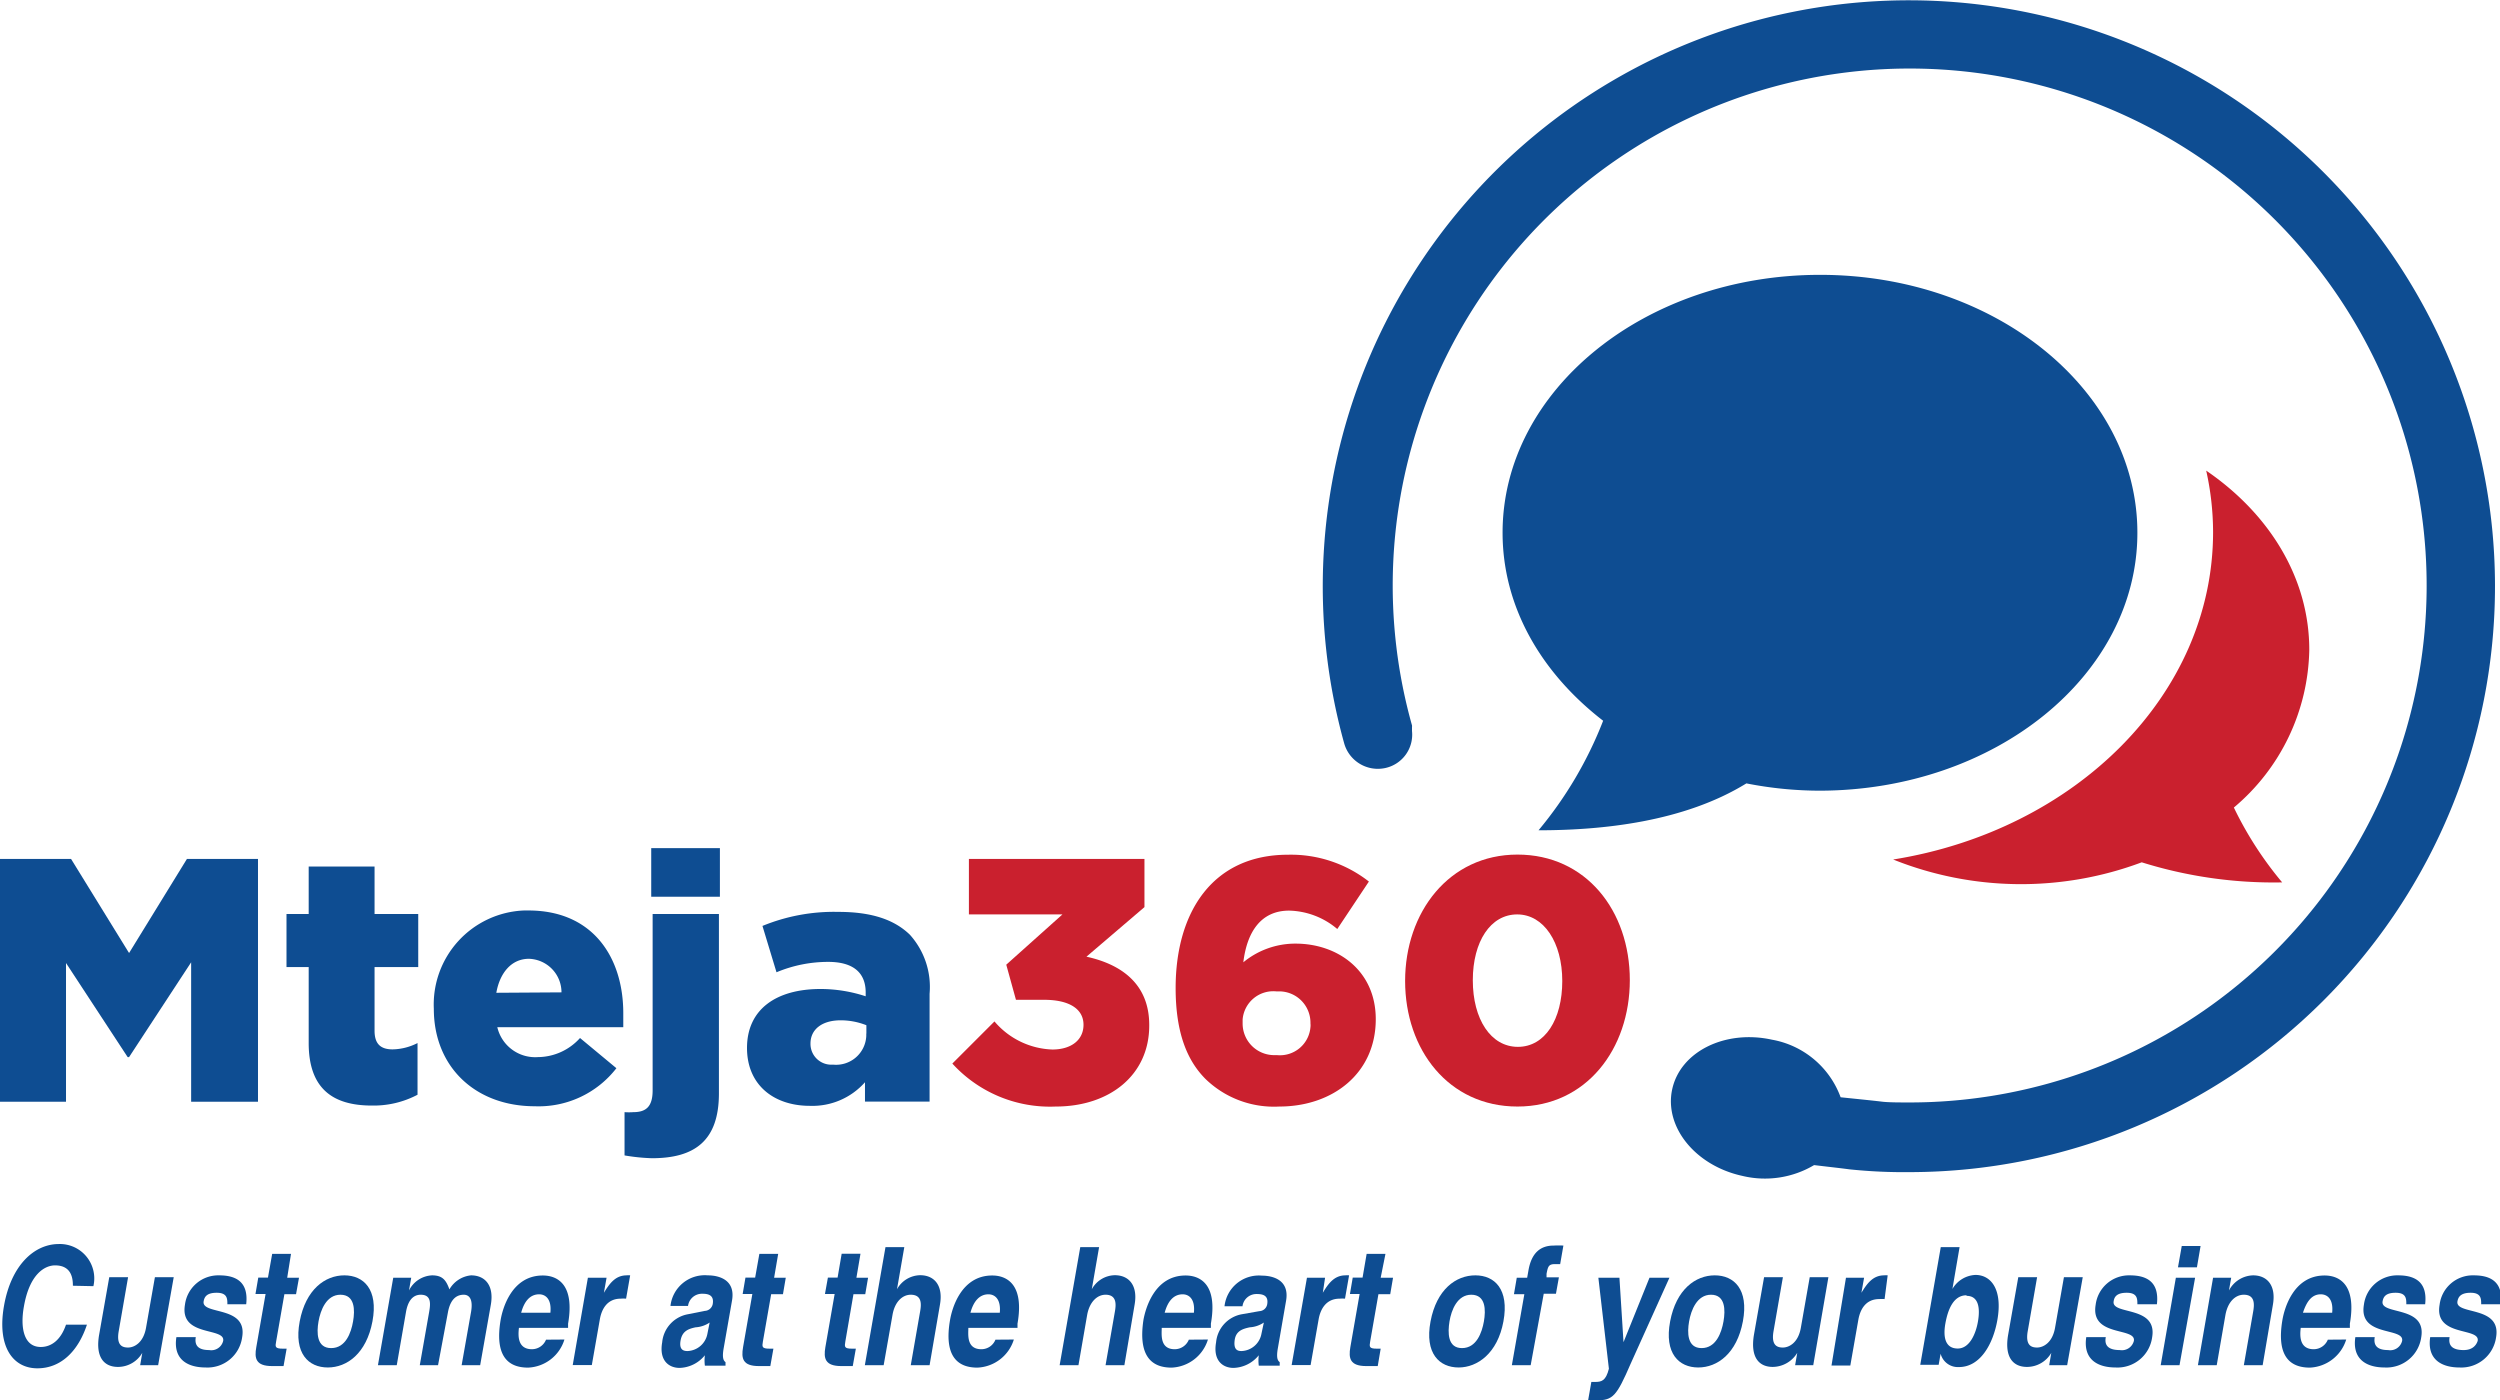 <svg id="Layer_1" data-name="Layer 1" xmlns="http://www.w3.org/2000/svg" viewBox="0 0 178.01 99.71"><defs><style>.cls-1{fill:#ca202e;}.cls-2{fill:#0e4d92;}</style></defs><g id="Group_3266" data-name="Group 3266"><g id="Group_1" data-name="Group 1"><path id="Path_1" data-name="Path 1" class="cls-1" d="M170.24,50c0-5.13-2.86-9.7-7.34-12.76a20.21,20.21,0,0,1,.49,4.38c0,11.59-9.83,21.24-22.78,23.31a24.51,24.51,0,0,0,17.7.2,31.46,31.46,0,0,0,10,1.43,25.56,25.56,0,0,1-3.44-5.33A15,15,0,0,0,170.24,50Z" transform="translate(-5.81 -3.73)"/><path id="Path_2" data-name="Path 2" class="cls-2" d="M158,41.66c0-10.14-10.11-18.36-22.59-18.36s-22.61,8.22-22.61,18.36c0,5.3,2.77,10,7.16,13.39a28,28,0,0,1-4.6,7.8c4.52,0,10.34-.59,14.8-3.34a27.14,27.14,0,0,0,5.24.52C147.89,60,158,51.8,158,41.67Z" transform="translate(-5.81 -3.73)"/></g><g id="Group_2" data-name="Group 2"><path id="Path_3" data-name="Path 3" class="cls-2" d="M5.81,64.89h5.06L15,71.59l4.12-6.7h5.06V82.18H19.42V72.25L15,79h-.1L10.51,72.3v9.88H5.81Z" transform="translate(-5.81 -3.73)"/><path id="Path_4" data-name="Path 4" class="cls-2" d="M27.79,78V72.59H26.21V68.81h1.58V65.43h4.69v3.38h3.11v3.78H32.48v4.53c0,.93.42,1.33,1.29,1.33A4.07,4.07,0,0,0,35.54,78v3.68a6.7,6.7,0,0,1-3.26.77C29.47,82.45,27.79,81.21,27.79,78Z" transform="translate(-5.81 -3.73)"/><path id="Path_5" data-name="Path 5" class="cls-2" d="M36.7,75.56v0a6.7,6.7,0,0,1,6.41-7c.11,0,.22,0,.33,0,4.62,0,6.75,3.38,6.75,7.31,0,.29,0,.64,0,1H41.22A2.77,2.77,0,0,0,44.11,79a4.07,4.07,0,0,0,3-1.36l2.59,2.15a7,7,0,0,1-5.81,2.71C39.67,82.5,36.7,79.71,36.7,75.56Zm9.09-1.17A2.39,2.39,0,0,0,43.47,72c-1.24,0-2.07,1-2.32,2.42Z" transform="translate(-5.81 -3.73)"/><path id="Path_6" data-name="Path 6" class="cls-2" d="M50.28,86V82.92a4.28,4.28,0,0,0,.62,0c.91,0,1.38-.39,1.38-1.55V68.81H57V81.58c0,3.38-1.73,4.62-4.77,4.62A13.84,13.84,0,0,1,50.28,86Zm1.9-21.88h4.89v3.46H52.18Z" transform="translate(-5.81 -3.73)"/><path id="Path_7" data-name="Path 7" class="cls-2" d="M59,78.35v0c0-2.77,2.1-4.2,5.24-4.2a10.32,10.32,0,0,1,3.21.52V74.4c0-1.39-.86-2.18-2.67-2.18a9.52,9.52,0,0,0-3.68.74l-1-3.3a13.4,13.4,0,0,1,5.41-1c2.4,0,4,.57,5.09,1.63A5.55,5.55,0,0,1,72,74.49v7.68H67.4V80.79a5,5,0,0,1-3.93,1.68C60.93,82.47,59,81,59,78.35Zm8.5-1v-.62a5,5,0,0,0-1.83-.35c-1.36,0-2.15.67-2.15,1.65v0A1.48,1.48,0,0,0,65,79.54h.17a2.15,2.15,0,0,0,2.32-2,1.85,1.85,0,0,0,0-.23Z" transform="translate(-5.81 -3.73)"/><path id="Path_8" data-name="Path 8" class="cls-1" d="M73.62,79.46l3-3a5.65,5.65,0,0,0,4.12,2c1.36,0,2.22-.69,2.22-1.76v0c0-1.12-1-1.78-2.81-1.78h-2l-.69-2.5,4-3.58H74.8V64.89H87.3v3.43l-4.13,3.53c2.47.54,4.47,1.93,4.47,4.86v.05c0,3.51-2.81,5.76-6.66,5.76A9.41,9.41,0,0,1,73.62,79.46Z" transform="translate(-5.81 -3.73)"/><path id="Path_9" data-name="Path 9" class="cls-1" d="M91.64,80.55c-1.28-1.29-2.12-3.24-2.12-6.47v0c0-5.39,2.62-9.49,8-9.49a9,9,0,0,1,5.76,1.91l-2.25,3.38a5.48,5.48,0,0,0-3.43-1.31c-2,0-3,1.51-3.26,3.68a5.81,5.81,0,0,1,3.72-1.33c3,0,5.71,1.92,5.71,5.38v0c0,3.88-3.09,6.22-6.87,6.22A7,7,0,0,1,91.64,80.55Zm7.48-4v0a2.23,2.23,0,0,0-2.25-2.23h-.19a2.19,2.19,0,0,0-2.39,2c0,.08,0,.16,0,.23v.05a2.25,2.25,0,0,0,2.25,2.26h.2a2.18,2.18,0,0,0,2.38-2,1,1,0,0,0,0-.25Z" transform="translate(-5.81 -3.73)"/><path id="Path_10" data-name="Path 10" class="cls-1" d="M105.86,73.58v0c0-4.89,3.12-9,8-9s8,4,8,8.94v0c0,4.89-3.09,9-8,9S105.86,78.47,105.86,73.58Zm11.19,0v0c0-2.74-1.31-4.74-3.21-4.74s-3.16,1.93-3.16,4.69v0c0,2.77,1.28,4.74,3.21,4.74S117.05,76.32,117.05,73.58Z" transform="translate(-5.81 -3.73)"/></g><path id="Path_43" data-name="Path 43" class="cls-2" d="M171.2,15.94a41.73,41.73,0,0,0-69.67,40.75h0a2.49,2.49,0,0,0,2.9,1.73,2.43,2.43,0,0,0,1.92-2.64c0-.1,0-.19,0-.28a.05.05,0,0,0,0,0,.5.5,0,0,0,0-.12,36.81,36.81,0,1,1,35.44,26.85c-.68,0-1.53,0-2-.06s-1.87-.2-2.92-.31a6.4,6.4,0,0,0-4.89-4.1c-3.33-.73-6.51.84-7.1,3.52s1.64,5.45,5,6.18a6.85,6.85,0,0,0,5.1-.77c1,.12,2,.23,2.5.3a37.56,37.56,0,0,0,4.38.2A41.71,41.71,0,0,0,171.2,15.94Z" transform="translate(-5.81 -3.73)"/></g><path class="cls-2" d="M11,95.28c0-.5-.08-1.45-1.27-1.45-.69,0-1.81.56-2.22,2.94-.27,1.51,0,2.87,1.2,2.87.8,0,1.45-.55,1.8-1.59H12c-.6,1.83-1.81,3.11-3.53,3.11s-2.88-1.51-2.38-4.42S8.24,92.31,10,92.31a2.45,2.45,0,0,1,2.46,3Z" transform="translate(-5.81 -3.73)"/><path class="cls-2" d="M17.07,100.94H15.79l.15-.88h0a2,2,0,0,1-1.73,1c-1,0-1.62-.7-1.34-2.3l.72-4.09h1.34l-.67,3.86c-.17,1,.26,1.15.67,1.15s1.09-.31,1.28-1.42l.63-3.59h1.34Z" transform="translate(-5.81 -3.73)"/><path class="cls-2" d="M22,96.6c0-.39,0-.82-.76-.82s-.88.34-.93.61c-.17,1,3.15.27,2.74,2.57a2.49,2.49,0,0,1-2.6,2.14c-1.17,0-2.34-.49-2.08-2.16h1.38c-.09.53.11.92.95.92a.87.87,0,0,0,1-.65c.18-1-3.12-.25-2.72-2.58a2.39,2.39,0,0,1,2.43-2.09c1,0,2.13.31,1.93,2.06Z" transform="translate(-5.81 -3.73)"/><path class="cls-2" d="M26.26,94.71h.84l-.21,1.17h-.83l-.59,3.38c-.07.36-.08.5.47.5l.28,0L26,101c-.21,0-.42,0-.63,0h-.18c-1.16,0-1.28-.54-1.13-1.35l.66-3.78H24l.2-1.17h.69l.3-1.69h1.34Z" transform="translate(-5.81 -3.73)"/><path class="cls-2" d="M29.15,101.1c-1.37,0-2.43-1-2-3.28s1.81-3.28,3.18-3.28,2.43,1,2,3.28S30.52,101.1,29.15,101.1Zm.9-5.18c-1,0-1.42,1.1-1.56,1.9s-.14,1.9.9,1.9,1.42-1.1,1.56-1.9S31.09,95.92,30.05,95.92Z" transform="translate(-5.81 -3.73)"/><path class="cls-2" d="M40,100.94H38.68l.67-3.79c.16-.92-.13-1.23-.52-1.23-.67,0-1,.54-1.13,1.28L37,100.94H35.7l.66-3.75c.09-.53.22-1.27-.59-1.27-.63,0-.93.54-1.05,1.22l-.66,3.8H32.72l1.09-6.23h1.28l-.16.91h0a1.94,1.94,0,0,1,1.64-1.08c.74,0,1,.33,1.24,1a2,2,0,0,1,1.54-1c1,0,1.65.72,1.41,2.09Z" transform="translate(-5.81 -3.73)"/><path class="cls-2" d="M46,99.11a2.83,2.83,0,0,1-2.59,2c-1.44,0-2.39-.84-1.95-3.41.13-.75.76-3.15,3-3.15,1,0,2.29.59,1.8,3.43l0,.3h-3.5c-.05.46-.15,1.52.93,1.52a1.09,1.09,0,0,0,1-.68ZM45,97.2c.1-1-.37-1.31-.8-1.31-.64,0-1.06.49-1.28,1.31Z" transform="translate(-5.81 -3.73)"/><path class="cls-2" d="M47.67,94.71H49l-.19,1.07h0c.39-.63.8-1.24,1.62-1.24a1.07,1.07,0,0,1,.25,0l-.29,1.66a2.3,2.3,0,0,0-.38,0c-1,0-1.37.79-1.49,1.48l-.57,3.25H46.59Z" transform="translate(-5.81 -3.73)"/><path class="cls-2" d="M57.34,99.72c-.13.73,0,.9.13,1l0,.25H56a3,3,0,0,1,0-.74,2.4,2.4,0,0,1-1.8.9c-.77,0-1.47-.53-1.24-1.82a2.24,2.24,0,0,1,1.83-2L56,97.07a.6.6,0,0,0,.56-.49c.12-.69-.41-.73-.76-.73a1,1,0,0,0-1,.87H53.55a2.46,2.46,0,0,1,2.66-2.18c.72,0,2,.27,1.72,1.81Zm-1-1.82a2,2,0,0,1-1,.34c-.51.11-.95.26-1.07.94s.23.75.49.75a1.5,1.5,0,0,0,1.42-1.23Z" transform="translate(-5.81 -3.73)"/><path class="cls-2" d="M60.93,94.71h.83l-.2,1.17h-.84l-.59,3.38c-.06.36-.08.5.47.5l.28,0L60.66,101c-.21,0-.42,0-.63,0h-.18c-1.16,0-1.27-.54-1.13-1.35l.66-3.78h-.69l.2-1.17h.69l.3-1.69h1.34Z" transform="translate(-5.81 -3.73)"/><path class="cls-2" d="M66.79,94.71h.83l-.2,1.17h-.84L66,99.26c-.06.36-.08.5.47.5l.28,0L66.53,101l-.64,0h-.17c-1.16,0-1.28-.54-1.14-1.35l.66-3.78h-.69l.21-1.17h.69L65.74,93h1.34Z" transform="translate(-5.81 -3.73)"/><path class="cls-2" d="M72,100.94H70.66l.66-3.79c.08-.45.2-1.23-.66-1.23-.59,0-1.14.5-1.3,1.44l-.63,3.58H67.39l1.47-8.41H70.2l-.52,3h0a1.92,1.92,0,0,1,1.65-1c1,0,1.65.72,1.41,2.09Z" transform="translate(-5.81 -3.73)"/><path class="cls-2" d="M78,99.11a2.84,2.84,0,0,1-2.6,2c-1.43,0-2.39-.84-1.94-3.41.13-.75.76-3.15,3-3.15,1,0,2.3.59,1.8,3.43l0,.3h-3.5c0,.46-.15,1.52.93,1.52a1.08,1.08,0,0,0,1-.68ZM77,97.2c.09-1-.38-1.31-.81-1.31-.63,0-1.06.49-1.28,1.31Z" transform="translate(-5.81 -3.73)"/><path class="cls-2" d="M85.87,100.94H84.53l.66-3.79c.08-.45.19-1.23-.66-1.23-.59,0-1.14.5-1.31,1.44l-.62,3.58H81.26l1.47-8.41h1.34l-.52,3h0a1.91,1.91,0,0,1,1.64-1c1,0,1.65.72,1.41,2.09Z" transform="translate(-5.81 -3.73)"/><path class="cls-2" d="M91.82,99.11a2.83,2.83,0,0,1-2.59,2c-1.44,0-2.39-.84-2-3.41.14-.75.76-3.15,3-3.15,1,0,2.3.59,1.8,3.43l0,.3h-3.5c0,.46-.15,1.52.93,1.52a1.09,1.09,0,0,0,1-.68Zm-1-1.91c.1-1-.37-1.31-.8-1.31-.64,0-1.06.49-1.28,1.31Z" transform="translate(-5.81 -3.73)"/><path class="cls-2" d="M96.8,99.72c-.13.73,0,.9.13,1l0,.25H95.44a3,3,0,0,1,0-.74,2.4,2.4,0,0,1-1.8.9c-.77,0-1.47-.53-1.24-1.82a2.24,2.24,0,0,1,1.83-2l1.25-.22a.59.59,0,0,0,.56-.49c.12-.69-.41-.73-.76-.73a1,1,0,0,0-1,.87H93a2.46,2.46,0,0,1,2.66-2.18c.72,0,2,.27,1.72,1.81Zm-1-1.82a2,2,0,0,1-1,.34c-.52.11-1,.26-1.08.94s.23.75.49.75a1.5,1.5,0,0,0,1.42-1.23Z" transform="translate(-5.81 -3.73)"/><path class="cls-2" d="M98.87,94.71h1.29L100,95.78h0c.38-.63.8-1.24,1.61-1.24a1.15,1.15,0,0,1,.26,0l-.29,1.66a2.36,2.36,0,0,0-.38,0c-1,0-1.38.79-1.5,1.48l-.57,3.25H97.78Z" transform="translate(-5.81 -3.73)"/><path class="cls-2" d="M104.12,94.71H105l-.2,1.17h-.84l-.59,3.38c-.06.36-.08.5.47.5l.28,0-.21,1.24-.64,0h-.17c-1.16,0-1.28-.54-1.14-1.35l.66-3.78h-.69l.2-1.17h.7l.29-1.69h1.34Z" transform="translate(-5.81 -3.73)"/><path class="cls-2" d="M109.67,101.1c-1.37,0-2.43-1-2-3.28s1.81-3.28,3.19-3.28,2.42,1,2,3.28S111,101.1,109.67,101.1Zm.9-5.18c-1,0-1.42,1.1-1.55,1.9s-.14,1.9.89,1.9,1.42-1.1,1.56-1.9S111.61,95.92,110.57,95.92Z" transform="translate(-5.81 -3.73)"/><path class="cls-2" d="M114.8,100.94h-1.34l.89-5.06h-.74l.2-1.17h.74l.09-.51c.22-1.29.88-1.78,1.8-1.78a6.35,6.35,0,0,1,.69,0l-.23,1.32h-.37c-.46,0-.5.18-.6.69l0,.25h.88l-.21,1.17h-.87Z" transform="translate(-5.81 -3.73)"/><path class="cls-2" d="M121.92,100.83c-1,2.31-1.26,2.61-2.43,2.61l-.6,0,.23-1.31.25,0c.49,0,.78-.08,1-.94l-.75-6.48h1.5l.29,4.59h0l1.85-4.59h1.42Z" transform="translate(-5.81 -3.73)"/><path class="cls-2" d="M126.73,101.1c-1.37,0-2.43-1-2-3.28s1.81-3.28,3.18-3.28,2.43,1,2,3.28S128.1,101.1,126.73,101.1Zm.91-5.18c-1,0-1.42,1.1-1.56,1.9s-.14,1.9.89,1.9,1.42-1.1,1.56-1.9S128.67,95.92,127.64,95.92Z" transform="translate(-5.81 -3.73)"/><path class="cls-2" d="M134.92,100.94h-1.29l.15-.88h0a2.06,2.06,0,0,1-1.74,1c-1,0-1.61-.7-1.34-2.3l.72-4.09h1.34l-.67,3.86c-.17,1,.26,1.15.67,1.15s1.09-.31,1.28-1.42l.63-3.59H136Z" transform="translate(-5.81 -3.73)"/><path class="cls-2" d="M137.25,94.71h1.29l-.19,1.07h0c.39-.63.8-1.24,1.62-1.24a1.07,1.07,0,0,1,.25,0L140,96.23a2.3,2.3,0,0,0-.38,0c-1,0-1.37.79-1.49,1.48l-.57,3.25h-1.34Z" transform="translate(-5.81 -3.73)"/><path class="cls-2" d="M144.83,95.51h0a2,2,0,0,1,1.64-1c1.13,0,1.94,1.06,1.56,3.21-.3,1.71-1.22,3.35-2.73,3.35a1.27,1.27,0,0,1-1.31-.95h0l-.14.79h-1.31L144,92.53h1.34Zm1,.45c-.92,0-1.32,1-1.5,2s0,1.79.88,1.79,1.3-1.14,1.43-1.88C146.82,96.88,146.7,96,145.84,96Z" transform="translate(-5.81 -3.73)"/><path class="cls-2" d="M153,100.94h-1.28l.15-.88h0a2,2,0,0,1-1.73,1c-1,0-1.62-.7-1.34-2.3l.72-4.09h1.34l-.67,3.86c-.17,1,.26,1.15.67,1.15s1.09-.31,1.28-1.42l.63-3.59h1.34Z" transform="translate(-5.81 -3.73)"/><path class="cls-2" d="M158,96.6c0-.39,0-.82-.76-.82s-.89.34-.93.61c-.17,1,3.14.27,2.74,2.57a2.49,2.49,0,0,1-2.61,2.14c-1.16,0-2.33-.49-2.08-2.16h1.39c-.1.53.11.92,1,.92a.88.88,0,0,0,1-.65c.18-1-3.12-.25-2.72-2.58a2.39,2.39,0,0,1,2.43-2.09c1,0,2.13.31,1.93,2.06Z" transform="translate(-5.81 -3.73)"/><path class="cls-2" d="M162.11,94.71,161,100.94h-1.34l1.08-6.23Zm.13-.74h-1.35l.27-1.52h1.34Z" transform="translate(-5.81 -3.73)"/><path class="cls-2" d="M166.92,100.94h-1.34l.66-3.79c.08-.45.19-1.23-.66-1.23-.6,0-1.14.5-1.31,1.44l-.62,3.58h-1.34l1.08-6.23h1.29l-.16.91h0a2,2,0,0,1,1.72-1.08c1,0,1.65.72,1.41,2.09Z" transform="translate(-5.81 -3.73)"/><path class="cls-2" d="M172.87,99.11a2.84,2.84,0,0,1-2.59,2c-1.44,0-2.39-.84-1.95-3.41.13-.75.76-3.15,3-3.15,1,0,2.29.59,1.8,3.43l0,.3h-3.5c-.05.46-.15,1.52.93,1.52a1.09,1.09,0,0,0,1-.68Zm-1-1.91c.1-1-.37-1.31-.81-1.31-.63,0-1,.49-1.27,1.31Z" transform="translate(-5.81 -3.73)"/><path class="cls-2" d="M177.15,96.6c0-.39,0-.82-.76-.82s-.88.34-.93.61c-.17,1,3.15.27,2.75,2.57a2.5,2.5,0,0,1-2.61,2.14c-1.16,0-2.33-.49-2.08-2.16h1.38c-.09.53.11.92.95.92a.87.87,0,0,0,1-.65c.18-1-3.12-.25-2.72-2.58a2.39,2.39,0,0,1,2.43-2.09c1,0,2.13.31,1.93,2.06Z" transform="translate(-5.81 -3.73)"/><path class="cls-2" d="M182.48,96.6c0-.39,0-.82-.75-.82s-.89.34-.94.61c-.17,1,3.15.27,2.75,2.57a2.5,2.5,0,0,1-2.61,2.14c-1.16,0-2.33-.49-2.08-2.16h1.38c-.09.53.11.92,1,.92.69,0,.92-.41,1-.65.19-1-3.12-.25-2.71-2.58a2.38,2.38,0,0,1,2.43-2.09c1,0,2.13.31,1.93,2.06Z" transform="translate(-5.81 -3.73)"/></svg>
